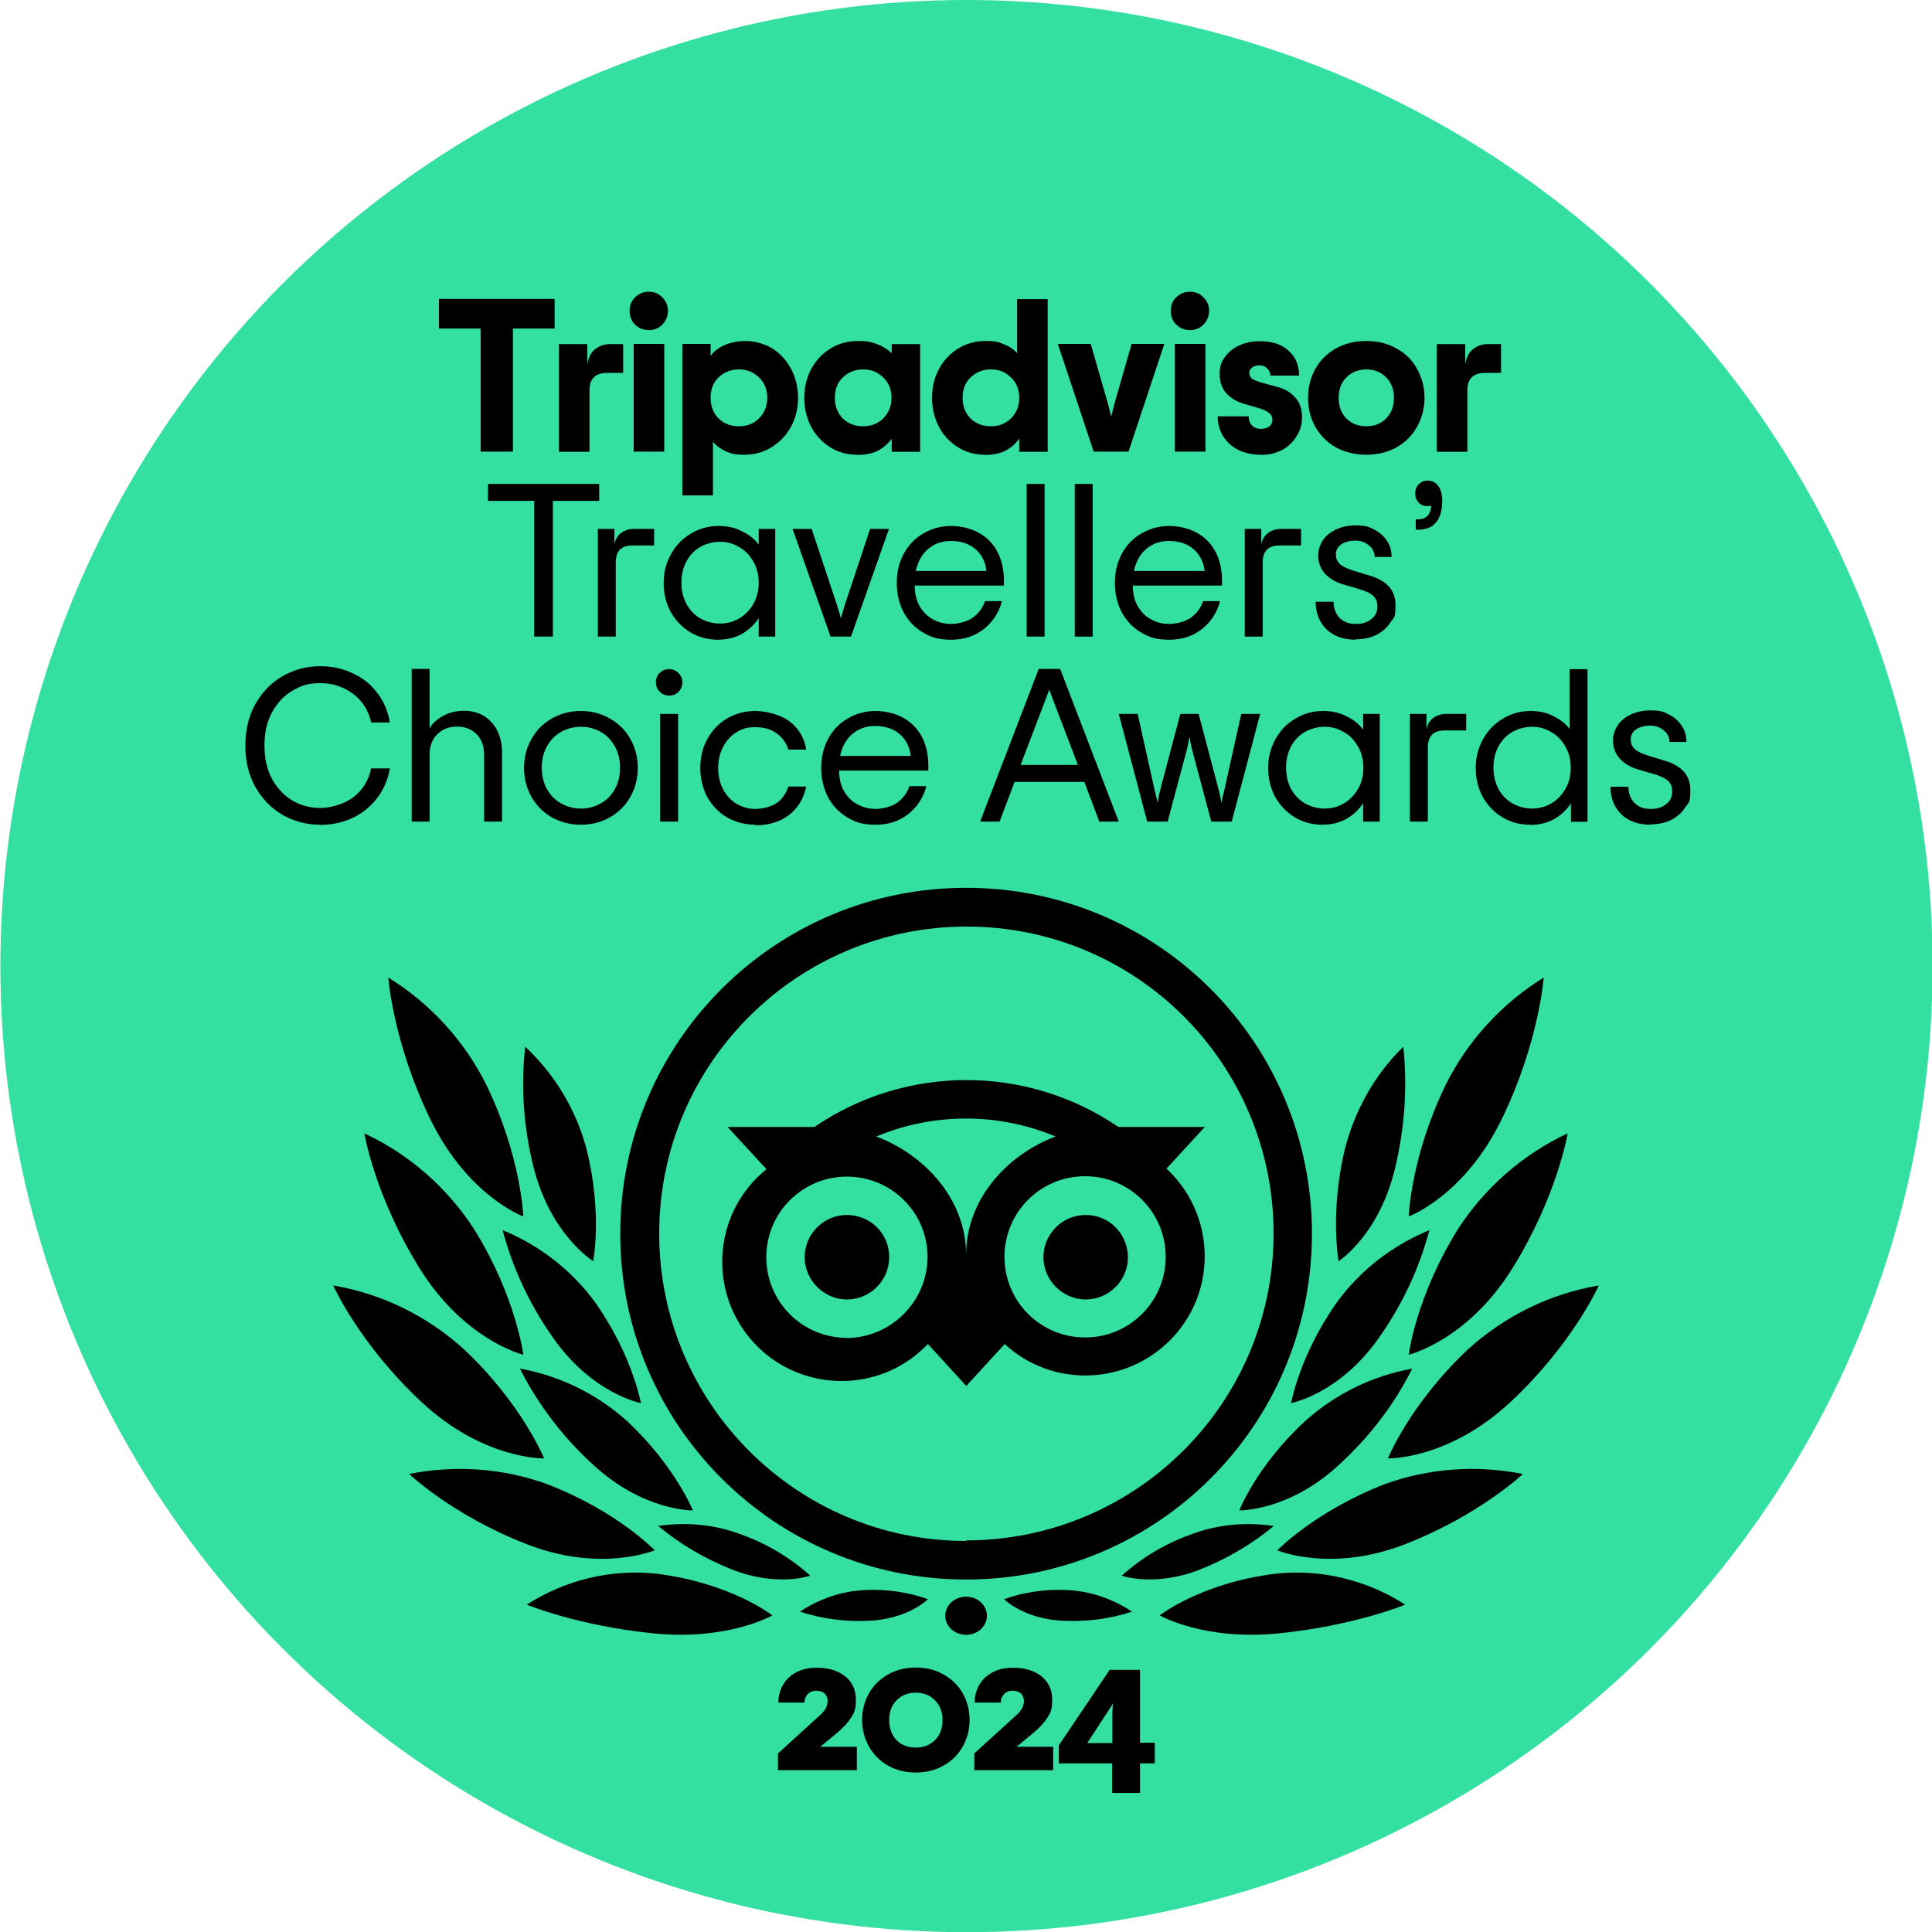 <svg xmlns="http://www.w3.org/2000/svg" id="Layer_1" viewBox="0 0 992.1 992.1"><defs><style>      .st0 {        fill: #34e0a1;      }    </style></defs><circle class="st0" cx="496.3" cy="496.1" r="496.1"></circle><g><path d="M496.1,839.5c5.9,0,10.7-4.4,10.7-9.8s-4.8-9.8-10.7-9.8-10.7,4.4-10.7,9.8,4.8,9.8,10.7,9.8Z"></path><path d="M496.1,455.9c-98.2,0-177.6,79.4-177.6,177.6s79.4,177.6,177.6,177.6,177.6-79.4,177.6-177.6-79.4-177.6-177.6-177.6ZM496.1,791.3c-87.1,0-157.6-70.8-157.6-157.9s70.8-157.6,157.9-157.6,157.6,70.5,157.6,157.6-70.8,157.6-157.9,157.6v.2ZM456.6,645.6c0,12.1-9.9,21.7-21.7,21.7s-21.7-9.9-21.7-21.7,9.6-21.7,21.7-21.7,21.7,9.6,21.7,21.5v.2ZM579.2,645.6c0,12.1-9.9,21.7-21.7,21.7s-21.7-9.9-21.7-21.7,9.6-21.7,21.7-21.7,21.5,9.6,21.7,21.5v.2ZM598.7,600.4l20-21.7h-44.4c-47.1-32.1-109-32.1-156.1,0h-44.6l20,21.7c-26.4,21.2-30.3,59.9-9.1,86.1s59.9,30.3,86.1,9.1c2-1.7,3.9-3.5,5.9-5.4l19.7,21.5,19.7-21.5c24.9,22.9,63.6,21.2,86.6-3.7,22.9-24.9,21.2-63.6-3.7-86.6v.5ZM434.9,687c-22.9,0-41.4-18.5-41.4-41.4s18.5-41.4,41.4-41.4,41.4,18.5,41.4,41.2-18.5,41.4-41.4,41.7ZM496.1,644.3c0-27.4-20-50.8-46.1-60.7,29.4-12.3,62.7-12.3,92,0-26.1,9.9-45.9,33.3-45.9,60.7ZM557.2,686.8c-22.9,0-41.4-18.5-41.4-41.4s18.5-41.4,41.4-41.4,41.4,18.5,41.4,41.4-18.5,41.4-41.4,41.4Z"></path><path d="M396.6,829.5s-21.3-16.7-59.6-21.4c-23.2-2.5-46.7,3.2-66.5,15.9,0,0,25.7,10.7,64.5,14.7,38.9,4,61.6-9.2,61.6-9.2Z"></path><path d="M336.2,796.1s-19.2-20.1-55.3-34c-22.6-8.2-47.2-9.9-70.8-5.2,0,0,22.1,21.1,60.2,36,38.1,14.9,65.9,3.2,65.9,3.2Z"></path><path d="M279.4,748.9s-11.3-27.9-41-55.9c-18.9-17.2-42.3-28.7-67.3-32.9,0,0,13.5,30.2,45.4,59.9s62.9,28.9,62.9,28.9Z"></path><path d="M268.7,695.6s-3.7-29.8-25.3-64.5c-13.8-21.3-33.5-38.5-56.3-49.1,0,0,5.4,32.5,28.5,69.5,23.1,37,53.2,44.2,53.2,44.2Z"></path><path d="M268.7,624.6s-1-30.5-19-67.6c-11.4-22.8-28.9-41.8-50.3-55,0,0,2.4,33.4,21.6,72.8s47.6,49.8,47.6,49.8Z"></path><path d="M355.8,775.6s-9.2-22.8-33.5-45.6c-15.6-14.1-34.7-23.5-55.3-27.2,9.2,18.3,21.8,34.9,37.2,49,26,24.3,51.6,23.8,51.6,23.8Z"></path><path d="M416.1,809.1c-10.2-9.1-22-16.2-34.6-20.8-13.8-5.4-28.8-6.9-43.5-4.7,11.4,9.5,24.2,16.9,37.7,22.3,23.7,9.3,40.4,3.2,40.4,3.2Z"></path><path d="M476.5,821.2c-10.3-3.7-21.3-5.2-32.1-4.7-12,.5-23.5,4.4-33.6,11.1,11.3,3.7,23,5.2,34.8,4.7,20.6-.7,30.9-11.1,30.9-11.1Z"></path><path d="M329.1,720.5s-4.2-24.1-23.1-51.2c-12-16.7-28.8-29.8-47.9-37.6,5.2,19.7,14,38.4,25.8,55.1,20.2,29,45.2,33.7,45.2,33.7Z"></path><path d="M304.6,647.7s4.8-24.5-3.3-57.2c-5.3-20.3-16.2-38.6-31.6-53-2.3,20.8-.8,41.6,4.3,61.9,8.8,34.9,30.6,48.2,30.6,48.2Z"></path><path d="M595.5,829.5s21.3-16.7,59.6-21.4c23.2-2.5,46.7,3.2,66.5,15.9,0,0-25.7,10.7-64.5,14.7-38.9,4-61.6-9.2-61.6-9.2Z"></path><path d="M655.9,796.1s19.5-20.1,55.2-34c22.7-8.2,47.3-9.9,70.9-5.2,0,0-22.2,21.1-60.3,36s-65.8,3.2-65.8,3.2Z"></path><path d="M712.7,748.9s11.3-27.9,41-55.9c18.9-17.2,42.3-28.7,67.3-32.9,0,0-13.5,30.2-45.4,59.9s-62.9,28.9-62.9,28.9Z"></path><path d="M723.4,695.6s3.7-29.8,25.3-64.5c13.8-21.3,33.5-38.5,56.3-49.1,0,0-5.4,32.5-28.5,69.5s-53.2,44.2-53.2,44.2Z"></path><path d="M723.4,624.6s1-30.5,19-67.6c11.4-22.8,28.9-41.8,50.3-55,0,0-2.4,33.4-21.6,72.8-19.2,39.4-47.6,49.8-47.6,49.8Z"></path><path d="M636.4,775.6s8.9-22.8,33.5-45.6c15.6-14.1,34.7-23.5,55.3-27.2-9.2,18.3-21.8,34.9-37.2,49-25.8,24.3-51.6,23.8-51.6,23.8Z"></path><path d="M576,809.1c10.2-9.1,22-16.2,34.6-20.8,13.8-5.4,28.8-6.9,43.5-4.7-11.4,9.5-24.2,16.9-37.7,22.3-23.7,9.3-40.4,3.2-40.4,3.2Z"></path><path d="M515.6,821.2c10.3-3.7,21.3-5.2,32.1-4.7,12,.5,23.5,4.4,33.6,11.1-11.3,3.7-23,5.2-34.8,4.7-20.6-.7-30.9-11.1-30.9-11.1Z"></path><path d="M663,720.5s4.2-24.1,23.1-51.2c12-16.7,28.8-29.8,47.9-37.6-5.2,19.7-14,38.4-25.8,55.1-20.2,29-45.2,33.7-45.2,33.7Z"></path><path d="M687.4,647.7s-4.6-24.5,3.1-57.2c5.1-20.3,15.4-38.6,30.1-53,2.2,20.8.7,41.6-4.1,61.9-8.2,34.9-29.1,48.2-29.1,48.2Z"></path><path d="M284.8,168.7h-21.4v63.2h-16.6v-63.2h-21.4v-15.2h59.4v15.2ZM320,176.6v14.9h-8.3c-6,0-9,3-9,9v31.5h-15.7v-55.3h14.6v10.3c.6-3.5,1.9-6.1,4-7.7,2.2-1.7,4.7-2.6,7.5-2.6h6.8ZM333.2,169.5c-2.8,0-5.1-.9-7.1-2.8-1.9-1.9-2.8-4.3-2.8-7.1s.9-5.1,2.8-6.9c1.9-1.9,4.3-2.9,7.1-2.9s5.1,1,6.9,2.9c1.9,1.9,2.9,4.2,2.9,6.9s-1,5.1-2.9,7.1c-1.9,1.9-4.2,2.8-6.9,2.8ZM325.4,176.6h15.7v55.3h-15.7v-55.3ZM350.3,176.6h14.6v6.2c1.6-2.3,4-4.2,7.2-5.6,3.2-1.4,6.8-2.1,10.9-2.1s9.6,1.3,13.7,3.9c4.1,2.6,7.3,6.2,9.6,10.6,2.3,4.4,3.5,9.3,3.5,14.7s-1.2,10.3-3.6,14.8c-2.4,4.4-5.7,7.9-9.9,10.5-4.2,2.6-8.8,3.9-14,3.9s-6.9-.6-9.7-1.8c-2.8-1.3-4.9-2.9-6.5-4.9v27.6h-15.7v-77.7ZM379.4,218.9c4.1,0,7.5-1.3,10.3-4,2.8-2.8,4.3-6.3,4.3-10.6s-1.4-7.8-4.3-10.5c-2.8-2.8-6.2-4.1-10.3-4.1s-7.6,1.4-10.4,4.1c-2.8,2.7-4.1,6.2-4.1,10.5s1.4,7.9,4.1,10.6c2.8,2.7,6.3,4,10.4,4ZM440,233.5c-5.1,0-9.7-1.3-13.8-3.9-4.1-2.6-7.4-6.1-9.7-10.5-2.3-4.5-3.5-9.4-3.5-14.8s1.2-10.3,3.5-14.7c2.4-4.5,5.7-8,9.9-10.6,4.2-2.6,8.9-3.9,14.1-3.9s7.2.6,10.1,1.7c2.9,1.1,5.3,2.7,7.3,4.6v-4.7h14.6v55.3h-14.6v-6.7c-1.9,2.6-4.3,4.7-7.2,6.2-2.8,1.4-6.4,2.1-10.6,2.1ZM443.2,218.9c4.1,0,7.5-1.3,10.3-4,2.8-2.8,4.3-6.3,4.3-10.6s-1.4-7.8-4.3-10.5c-2.8-2.8-6.2-4.1-10.3-4.1s-7.6,1.4-10.4,4.1c-2.8,2.7-4.1,6.2-4.1,10.5s1.4,7.9,4.1,10.6c2.8,2.7,6.3,4,10.4,4ZM505.6,233.5c-5.1,0-9.7-1.3-13.8-3.9s-7.4-6.1-9.7-10.5c-2.3-4.5-3.5-9.4-3.5-14.8s1.2-10.3,3.5-14.7c2.4-4.5,5.7-8,9.9-10.6,4.2-2.6,8.9-3.9,14.1-3.9s7,.6,9.7,1.8c2.8,1.1,4.9,2.6,6.5,4.5v-27.8h15.7v78.4h-14.6v-6.7c-1.9,2.6-4.3,4.7-7.2,6.2-2.8,1.4-6.4,2.1-10.6,2.1ZM508.8,218.9c4.1,0,7.5-1.3,10.3-4,2.8-2.8,4.3-6.3,4.3-10.6s-1.4-7.8-4.3-10.5c-2.8-2.8-6.2-4.1-10.3-4.1s-7.6,1.4-10.4,4.1c-2.8,2.7-4.1,6.2-4.1,10.5s1.4,7.9,4.1,10.6c2.8,2.7,6.3,4,10.4,4ZM543.3,176.6h16.8l8.4,29.2c.8,2.8,1.5,5.6,2.1,8.2.6-2.6,1.3-5.3,2.1-8.2l8.4-29.2h16.8l-18.4,55.3h-17.9l-18.4-55.3ZM611.1,169.5c-2.8,0-5.1-.9-7.1-2.8-1.9-1.9-2.8-4.3-2.8-7.1s.9-5.1,2.8-6.9c1.9-1.9,4.3-2.9,7.1-2.9s5.1,1,6.9,2.9c1.9,1.9,2.9,4.2,2.9,6.9s-1,5.1-2.9,7.1c-1.9,1.9-4.2,2.8-6.9,2.8ZM603.3,176.6h15.7v55.3h-15.7v-55.3ZM647.1,233.5c-4,0-7.7-.8-11.1-2.4-3.3-1.6-5.9-4-7.8-6.9-1.9-3-2.9-6.5-2.9-10.4h15.9c0,1.9.6,3.5,1.7,4.7,1.1,1.1,2.6,1.7,4.5,1.7s3.3-.4,4.4-1.2c1-.8,1.6-1.9,1.6-3.4s-.6-2.7-1.8-3.6c-1.2-1-3.1-1.8-5.7-2.6l-7.3-2.1c-3.8-1.1-6.8-3-9.1-5.6-2.2-2.6-3.2-5.9-3.2-9.7s.9-6.2,2.7-8.7c1.9-2.6,4.4-4.6,7.5-6,3.1-1.4,6.6-2.1,10.4-2.1,6.3,0,11.3,1.6,14.8,4.9,3.6,3.2,5.4,7.5,5.4,12.8h-14.8c0-1.4-.5-2.7-1.6-3.7-1-1-2.3-1.6-3.9-1.6s-2.8.4-3.8,1.1c-1,.7-1.5,1.7-1.5,2.8s.5,2.3,1.5,3c1,.7,2.6,1.3,4.9,2l8.1,2.2c3.9,1,6.9,2.9,9.2,5.5,2.2,2.5,3.4,5.8,3.4,9.9s-.9,6.8-2.7,9.7c-1.7,3-4.2,5.4-7.4,7.2-3.2,1.7-6.9,2.6-11.2,2.6ZM701.6,233.5c-5.9,0-11.1-1.3-15.7-3.8-4.5-2.6-8-6.2-10.5-10.6-2.5-4.5-3.7-9.4-3.7-14.8s1.2-10.3,3.7-14.8c2.5-4.5,6-8,10.5-10.5,4.6-2.6,9.8-3.9,15.7-3.9s11.1,1.3,15.6,3.9c4.6,2.5,8.1,6,10.5,10.5,2.5,4.5,3.8,9.4,3.8,14.8s-1.3,10.3-3.8,14.8c-2.5,4.5-6,8-10.5,10.6-4.5,2.5-9.7,3.8-15.6,3.8ZM701.6,218.9c4.1,0,7.5-1.3,10.2-4,2.7-2.8,4-6.3,4-10.6s-1.3-7.8-4-10.5c-2.7-2.8-6.1-4.1-10.2-4.1s-7.5,1.4-10.2,4.1c-2.7,2.7-4,6.2-4,10.5s1.3,7.9,4,10.6c2.7,2.7,6.1,4,10.2,4ZM770.8,176.6v14.9h-8.3c-6,0-9,3-9,9v31.5h-15.7v-55.3h14.6v10.3c.6-3.5,1.9-6.1,4-7.7,2.2-1.7,4.7-2.6,7.5-2.6h6.8ZM307.6,257.2h-23.7v69.7h-9.6v-69.7h-23.7v-8.7h57.1v8.7ZM335.9,271.6v8.5h-11.1c-5.8,0-8.6,2.9-8.6,8.7v38.1h-9.2v-55.3h8.5v7.8c.6-2.6,1.8-4.6,3.6-5.8,1.8-1.3,4-2,6.6-2h10.2ZM368.6,328.5c-5.2,0-9.9-1.3-14.1-3.8-4.3-2.6-7.6-6.1-10.1-10.5-2.4-4.5-3.6-9.4-3.6-14.9s1.3-10.3,3.8-14.8,5.9-8,10.2-10.5c4.3-2.6,9-3.9,14-3.9s8.7.9,12.2,2.7c3.6,1.7,6.5,4,8.6,6.9v-8.1h8.5v55.3h-8.5v-9.5c-2.2,3.4-5,6-8.6,8.1-3.6,2-7.7,3-12.4,3ZM369.8,320.2c3.5,0,6.8-.9,9.7-2.6,3.1-1.8,5.5-4.3,7.3-7.4,1.9-3.2,2.8-6.9,2.8-11s-.9-7.7-2.8-10.9c-1.8-3.2-4.2-5.7-7.3-7.4-3-1.8-6.2-2.7-9.7-2.7s-7,.9-10.1,2.6c-3,1.7-5.4,4.2-7.2,7.4-1.7,3.2-2.6,6.9-2.6,11s.9,7.8,2.6,11c1.8,3.2,4.2,5.7,7.2,7.4,3.1,1.7,6.4,2.6,10.1,2.6ZM407.1,271.6h9.7l13,39.1c1,3.1,1.6,5.4,2,6.8.4-1.4,1-3.7,2-6.8l13-39.1h9.7l-19.5,55.3h-10.5l-19.5-55.3ZM515.5,300.7h-45.8c0,4,.8,7.5,2.5,10.5,1.7,3,4,5.3,6.8,6.8,2.8,1.6,6,2.4,9.4,2.4s8.1-1.1,11.1-3.2c3-2.2,5.1-5,6.3-8.5h8.7c-1.6,6-4.8,10.8-9.4,14.4-4.6,3.6-10.1,5.4-16.7,5.4s-10.2-1.2-14.4-3.7c-4.3-2.5-7.6-6-10-10.4-2.3-4.5-3.5-9.5-3.5-15.1s1.2-10.6,3.6-15c2.5-4.5,5.8-8,10.1-10.4,4.3-2.5,9-3.8,14.1-3.8s10.2,1.2,14.3,3.5c4.1,2.2,7.3,5.5,9.5,9.6s3.4,9.1,3.4,14.7v2.9ZM488.2,277.8c-4.6,0-8.4,1.4-11.6,4.1-3.2,2.7-5.3,6.5-6.3,11.3h36.3c-.6-4.8-2.5-8.5-5.8-11.3-3.3-2.8-7.5-4.1-12.5-4.1ZM527.2,248.5h9.2v78.4h-9.2v-78.4ZM551.9,248.5h9.2v78.4h-9.2v-78.4ZM627.5,300.7h-45.8c0,4,.8,7.5,2.5,10.5,1.7,3,4,5.3,6.8,6.8,2.8,1.6,6,2.4,9.4,2.4s8.1-1.1,11.1-3.2c3-2.2,5.1-5,6.3-8.5h8.7c-1.6,6-4.8,10.8-9.4,14.4-4.6,3.6-10.1,5.4-16.7,5.4s-10.2-1.2-14.4-3.7c-4.3-2.5-7.6-6-10-10.4-2.3-4.5-3.5-9.5-3.5-15.1s1.2-10.6,3.6-15c2.5-4.5,5.8-8,10.1-10.4,4.3-2.5,9-3.8,14.1-3.8s10.2,1.2,14.3,3.5c4.1,2.2,7.3,5.5,9.5,9.6s3.4,9.1,3.4,14.7v2.9ZM600.2,277.8c-4.6,0-8.4,1.4-11.6,4.1-3.2,2.7-5.3,6.5-6.3,11.3h36.3c-.6-4.8-2.5-8.5-5.8-11.3-3.3-2.8-7.5-4.1-12.5-4.1ZM668.1,271.6v8.5h-11.1c-5.7,0-8.6,2.9-8.6,8.7v38.1h-9.2v-55.3h8.5v7.8c.6-2.6,1.8-4.6,3.6-5.8,1.8-1.3,4-2,6.6-2h10.2ZM696.2,328.5c-6.3,0-11.4-1.8-15.1-5.4-3.7-3.7-5.5-8.4-5.5-14.1h9.2c0,3.3,1,6,3,8.2,2.1,2.2,4.9,3.2,8.4,3.2s5.9-.8,8-2.5c2.1-1.6,3.1-3.8,3.1-6.4s-.7-4.1-2.1-5.5c-1.4-1.3-3.8-2.5-7.3-3.5l-8.2-2.4c-4-1.2-7.1-3.1-9.4-5.6-2.2-2.5-3.4-5.6-3.4-9.3s1.8-8.3,5.5-11.1c3.7-2.8,8.2-4.3,13.6-4.3s6.9.7,9.6,2.1c2.8,1.4,5,3.4,6.6,5.8s2.4,5.2,2.4,8.3h-8.7c0-2.4-1-4.4-2.9-5.9-1.9-1.6-4.2-2.5-6.9-2.5s-5.3.6-7.3,1.9c-1.9,1.3-2.8,3-2.8,5.2s.7,3.7,2.1,5c1.5,1.3,3.8,2.4,7.1,3.4l8.2,2.5c8.8,2.6,13.2,7.6,13.2,15s-.9,6.4-2.7,9.1c-1.7,2.7-4.1,4.8-7.3,6.4-3.1,1.5-6.5,2.2-10.3,2.2ZM727,266.7h.9c2.2,0,3.8-.6,5-1.7,1.2-1.1,1.9-2.9,2.1-5.5-.4.3-1.2.4-2.1.4-1.7,0-3.2-.6-4.4-1.8-1.2-1.3-1.8-2.8-1.8-4.7s.6-3.4,1.8-4.7c1.3-1.3,2.8-1.9,4.7-1.9s4.1.9,5.4,2.8c1.3,1.8,2,4.3,2,7.6,0,4.9-1.1,8.5-3.2,11.1-2.1,2.5-5.1,3.7-9.1,3.7h-1.3v-5.4ZM164.3,423.5c-6.6,0-12.9-1.6-18.8-4.8-5.8-3.3-10.5-8-14.1-14.1-3.6-6.2-5.4-13.5-5.4-21.8s1.8-15.5,5.4-21.7c3.6-6.2,8.3-10.9,14.1-14.1,5.9-3.3,12.2-4.9,18.8-4.9s11.6,1.2,16.7,3.6c5.2,2.3,9.4,5.7,12.7,10.1,3.4,4.3,5.5,9.4,6.5,15.2h-9.6c-1.4-6.3-4.6-11.2-9.4-14.8-4.9-3.6-10.5-5.4-16.8-5.4s-9.7,1.3-14.1,3.8c-4.3,2.5-7.8,6.1-10.5,11-2.7,4.8-4,10.5-4,17.2s1.3,12.5,4,17.4c2.7,4.8,6.2,8.4,10.5,11,4.4,2.5,9.1,3.7,14.1,3.7s12.1-1.8,16.9-5.4c4.8-3.6,7.9-8.5,9.3-14.9h9.6c-1,5.8-3.2,10.9-6.6,15.3-3.4,4.4-7.6,7.8-12.7,10.2-5.1,2.3-10.6,3.5-16.6,3.5ZM211.4,343.5h9.2v30.5c1.4-2.5,3.7-4.6,6.8-6.3,3.1-1.8,6.8-2.7,10.9-2.7,5.9,0,10.6,2,14.1,5.9,3.6,4,5.4,9.1,5.4,15.6v35.4h-9.2v-34.3c0-4.5-1.3-8-3.9-10.6-2.6-2.6-5.9-3.9-10-3.9s-7.4,1.3-10.1,3.9c-2.7,2.6-4,6.2-4,10.6v34.3h-9.2v-78.4ZM298.3,423.5c-5.5,0-10.5-1.3-15-3.8-4.4-2.6-7.9-6.1-10.4-10.5-2.5-4.5-3.8-9.4-3.8-14.9s1.3-10.4,3.8-14.8c2.5-4.5,6-8,10.4-10.5,4.5-2.6,9.5-3.9,15-3.9s10.5,1.3,14.9,3.9c4.5,2.5,8,6,10.5,10.5,2.5,4.4,3.8,9.3,3.8,14.8s-1.3,10.4-3.8,14.9c-2.5,4.4-6,7.9-10.5,10.5-4.4,2.5-9.4,3.8-14.9,3.8ZM298.3,415.2c3.7,0,7-.9,10.1-2.6,3.1-1.7,5.5-4.1,7.3-7.3,1.8-3.2,2.7-6.9,2.7-11.1s-.9-7.8-2.7-11c-1.8-3.2-4.2-5.7-7.3-7.4-3.1-1.7-6.4-2.6-10.1-2.6s-7,.9-10.1,2.6c-3.1,1.7-5.5,4.2-7.3,7.4-1.8,3.1-2.7,6.8-2.7,11s.9,7.9,2.7,11.1c1.8,3.1,4.2,5.6,7.3,7.3,3.1,1.7,6.4,2.6,10.1,2.6ZM343.6,357.2c-1.9,0-3.5-.7-4.8-2-1.3-1.3-2-2.9-2-4.8s.6-3.5,1.9-4.8,3-2,4.9-2,3.5.7,4.8,2c1.3,1.3,2,2.9,2,4.8s-.7,3.6-2,4.9c-1.3,1.3-2.9,1.9-4.8,1.9ZM339,366.6h9.2v55.3h-9.2v-55.3ZM387.9,423.5c-5.4,0-10.2-1.3-14.6-3.8-4.3-2.5-7.6-6-10.1-10.4-2.4-4.5-3.6-9.5-3.6-15s1.2-10.5,3.7-14.9c2.5-4.5,5.8-8,10.1-10.5,4.3-2.5,9.1-3.8,14.4-3.8s13.1,1.8,17.7,5.4c4.6,3.5,7.5,8.3,8.5,14.4h-9.2c-1-3.4-3.1-6.2-6-8.3-3-2.2-6.6-3.2-11-3.2s-6.7.9-9.6,2.6c-2.8,1.7-5.1,4.2-6.8,7.4-1.7,3.1-2.6,6.8-2.6,11s.9,7.9,2.6,11.1c1.7,3.1,4,5.6,6.9,7.3,2.9,1.7,6.1,2.6,9.5,2.6s8.1-1,11-3c2.8-2,4.9-4.9,6-8.5h9.2c-1.3,6.2-4.3,11.1-8.8,14.6-4.6,3.5-10.3,5.3-17.4,5.3ZM476.7,395.7h-45.8c0,4,.8,7.5,2.5,10.5,1.7,3,4,5.3,6.8,6.8s6,2.4,9.4,2.4,8.1-1.1,11.1-3.2c3-2.2,5.1-5,6.3-8.5h8.7c-1.6,6-4.8,10.8-9.4,14.4-4.6,3.6-10.1,5.4-16.7,5.4s-10.2-1.2-14.4-3.7c-4.3-2.5-7.6-6-10-10.4-2.3-4.5-3.5-9.5-3.5-15.1s1.2-10.6,3.6-15c2.5-4.5,5.8-8,10.1-10.4,4.3-2.5,9-3.8,14.1-3.8s10.2,1.2,14.3,3.5c4.1,2.2,7.3,5.5,9.5,9.6s3.4,9.1,3.4,14.7v2.9ZM449.3,372.8c-4.6,0-8.4,1.4-11.6,4.1-3.2,2.7-5.3,6.5-6.3,11.3h36.3c-.6-4.8-2.5-8.5-5.8-11.3s-7.5-4.1-12.5-4.1ZM556.8,401.5h-35.8l-7.7,20.4h-10l30.1-78.4h11l30.1,78.4h-10l-7.7-20.4ZM553.5,392.8l-12.7-33.3c-1-2.7-1.7-4.5-2-5.4-.3.9-1,2.7-2,5.4l-12.7,33.3h29.3ZM574.5,366.6h9.7l8.5,38.2.7,3c.4,1.5.8,3,1,4.5.4-2.5,1-5,1.6-7.5l10.1-38.2h9.4l10.1,38.2c.7,2.5,1.2,5,1.6,7.5.2-1.5.6-3,1-4.5l.7-3,8.5-38.2h9.7l-14.6,55.3h-10.5l-9.9-37.1c-.6-2.4-1-4.6-1.3-6.5-.3,1.9-.7,4.1-1.3,6.5l-9.9,37.1h-10.5l-14.6-55.3ZM679,423.5c-5.2,0-9.9-1.3-14.1-3.8-4.3-2.6-7.6-6.1-10.1-10.5-2.4-4.5-3.6-9.4-3.6-14.9s1.3-10.3,3.8-14.8c2.5-4.5,5.9-8,10.2-10.5,4.3-2.6,9-3.9,14-3.9s8.7.9,12.2,2.7c3.6,1.7,6.5,4,8.6,6.9v-8.1h8.5v55.3h-8.5v-9.5c-2.2,3.4-5,6-8.6,8.1-3.6,2-7.7,3-12.4,3ZM680.3,415.2c3.5,0,6.8-.9,9.7-2.6,3.1-1.8,5.5-4.3,7.3-7.4,1.9-3.2,2.8-6.9,2.8-11s-.9-7.7-2.8-10.9c-1.8-3.2-4.2-5.7-7.3-7.4-3-1.8-6.2-2.7-9.7-2.7s-7,.9-10.1,2.6c-3,1.7-5.4,4.2-7.2,7.4-1.7,3.2-2.6,6.9-2.6,11s.9,7.8,2.6,11c1.8,3.2,4.2,5.7,7.2,7.4,3.1,1.7,6.4,2.6,10.1,2.6ZM752.9,366.6v8.5h-11.1c-5.7,0-8.6,2.9-8.6,8.7v38.1h-9.2v-55.3h8.5v7.8c.6-2.6,1.8-4.6,3.6-5.8,1.8-1.3,4-2,6.6-2h10.2ZM785.6,423.5c-5.2,0-9.9-1.3-14.1-3.8-4.3-2.6-7.6-6.1-10.1-10.5-2.4-4.5-3.6-9.4-3.6-14.9s1.3-10.3,3.8-14.8c2.5-4.5,5.9-8,10.2-10.5,4.3-2.6,9-3.9,14-3.9s8.5.9,12,2.7c3.5,1.7,6.2,3.9,8.2,6.5v-30.7h9.2v78.4h-8.5v-9.5c-2.2,3.4-5,6-8.6,8.1-3.6,2-7.7,3-12.4,3ZM786.8,415.2c3.5,0,6.8-.9,9.7-2.6,3.1-1.8,5.5-4.3,7.3-7.4,1.9-3.2,2.8-6.9,2.8-11s-.9-7.7-2.8-10.9c-1.8-3.2-4.2-5.7-7.3-7.4-3-1.8-6.2-2.7-9.7-2.7s-7,.9-10.1,2.6c-3,1.7-5.4,4.2-7.2,7.4-1.7,3.2-2.6,6.9-2.6,11s.9,7.8,2.6,11c1.8,3.2,4.2,5.7,7.2,7.4,3.1,1.7,6.4,2.6,10.1,2.6ZM847.6,423.5c-6.3,0-11.4-1.8-15.1-5.4-3.7-3.7-5.5-8.4-5.5-14.1h9.2c0,3.3,1,6,3,8.2,2.1,2.2,4.9,3.2,8.4,3.2s5.9-.8,8-2.5c2.1-1.6,3.1-3.8,3.1-6.4s-.7-4.1-2.1-5.5c-1.4-1.3-3.8-2.5-7.3-3.5l-8.2-2.4c-4-1.2-7.1-3.1-9.4-5.6-2.2-2.5-3.4-5.6-3.4-9.3s1.8-8.3,5.5-11.1c3.7-2.8,8.2-4.3,13.6-4.3s6.9.7,9.6,2.1c2.8,1.4,5,3.4,6.6,5.8s2.4,5.2,2.4,8.3h-8.7c0-2.4-1-4.4-2.9-5.9-1.9-1.6-4.2-2.5-6.9-2.5s-5.3.6-7.3,1.9c-1.9,1.3-2.8,3-2.8,5.2s.7,3.7,2.1,5c1.5,1.3,3.8,2.4,7.1,3.4l8.2,2.5c8.8,2.6,13.2,7.6,13.2,15s-.9,6.4-2.7,9.1c-1.7,2.7-4.1,4.8-7.3,6.4-3.1,1.5-6.5,2.2-10.3,2.2Z"></path><path d="M399.3,900.6l21.3-19.4c1.5-1.3,2.6-2.5,3.3-3.7.7-1.3,1.1-2.6,1.1-4s-.5-3-1.6-3.9c-1.1-1-2.5-1.4-4.3-1.4s-3.2.6-4.3,1.7c-1.1,1.2-1.7,2.6-1.7,4.4h-13.4c0-3.2.7-6.1,2.2-8.8,1.5-2.8,3.8-5,6.7-6.6,3-1.7,6.6-2.5,10.8-2.5,6.1,0,10.9,1.5,14.6,4.4,3.6,2.9,5.5,6.9,5.5,12s-.8,6.7-2.5,9.3c-1.7,2.6-4.1,5.2-7.3,7.9l-8.5,7h18.8v12h-40.5v-8.3ZM470.3,910.2c-5.4,0-10.2-1.2-14.4-3.6-4.2-2.4-7.4-5.7-9.7-9.8-2.3-4.1-3.5-8.6-3.5-13.6s1.2-9.5,3.5-13.6c2.3-4.1,5.5-7.3,9.7-9.7,4.2-2.4,9-3.6,14.4-3.6s10.1,1.2,14.3,3.6c4.2,2.4,7.5,5.6,9.8,9.7,2.3,4.1,3.5,8.6,3.5,13.6s-1.2,9.5-3.5,13.6c-2.3,4.1-5.6,7.4-9.8,9.8-4.2,2.4-8.9,3.6-14.3,3.6ZM470.3,897.4c4,0,7.2-1.3,9.8-3.8,2.6-2.6,3.9-6,3.9-10.3s-1.3-7.6-3.9-10.2c-2.6-2.6-5.8-3.9-9.8-3.9s-7.3,1.3-9.9,3.9c-2.6,2.6-3.8,6-3.8,10.2s1.3,7.6,3.8,10.3c2.6,2.6,5.9,3.8,9.9,3.8ZM500.1,900.6l21.3-19.4c1.5-1.3,2.6-2.5,3.3-3.7.7-1.3,1.1-2.6,1.1-4s-.5-3-1.6-3.9c-1.1-1-2.5-1.4-4.3-1.4s-3.2.6-4.3,1.7c-1.1,1.2-1.7,2.6-1.7,4.4h-13.4c0-3.2.7-6.1,2.2-8.8,1.5-2.8,3.8-5,6.7-6.6,3-1.7,6.6-2.5,10.8-2.5,6.1,0,10.9,1.5,14.6,4.4,3.6,2.9,5.5,6.9,5.5,12s-.8,6.7-2.5,9.3-4.1,5.2-7.3,7.9l-8.5,7h18.8v12h-40.5v-8.3ZM571.2,905.5h-27.5v-9.2l26.1-38.8h15.6v37.4h7.6v10.6h-7.6v15.2h-14.3v-15.2ZM571.2,895v-14.3c0-1.9.1-3.9.4-6l-13.3,20.4h13Z"></path></g></svg>